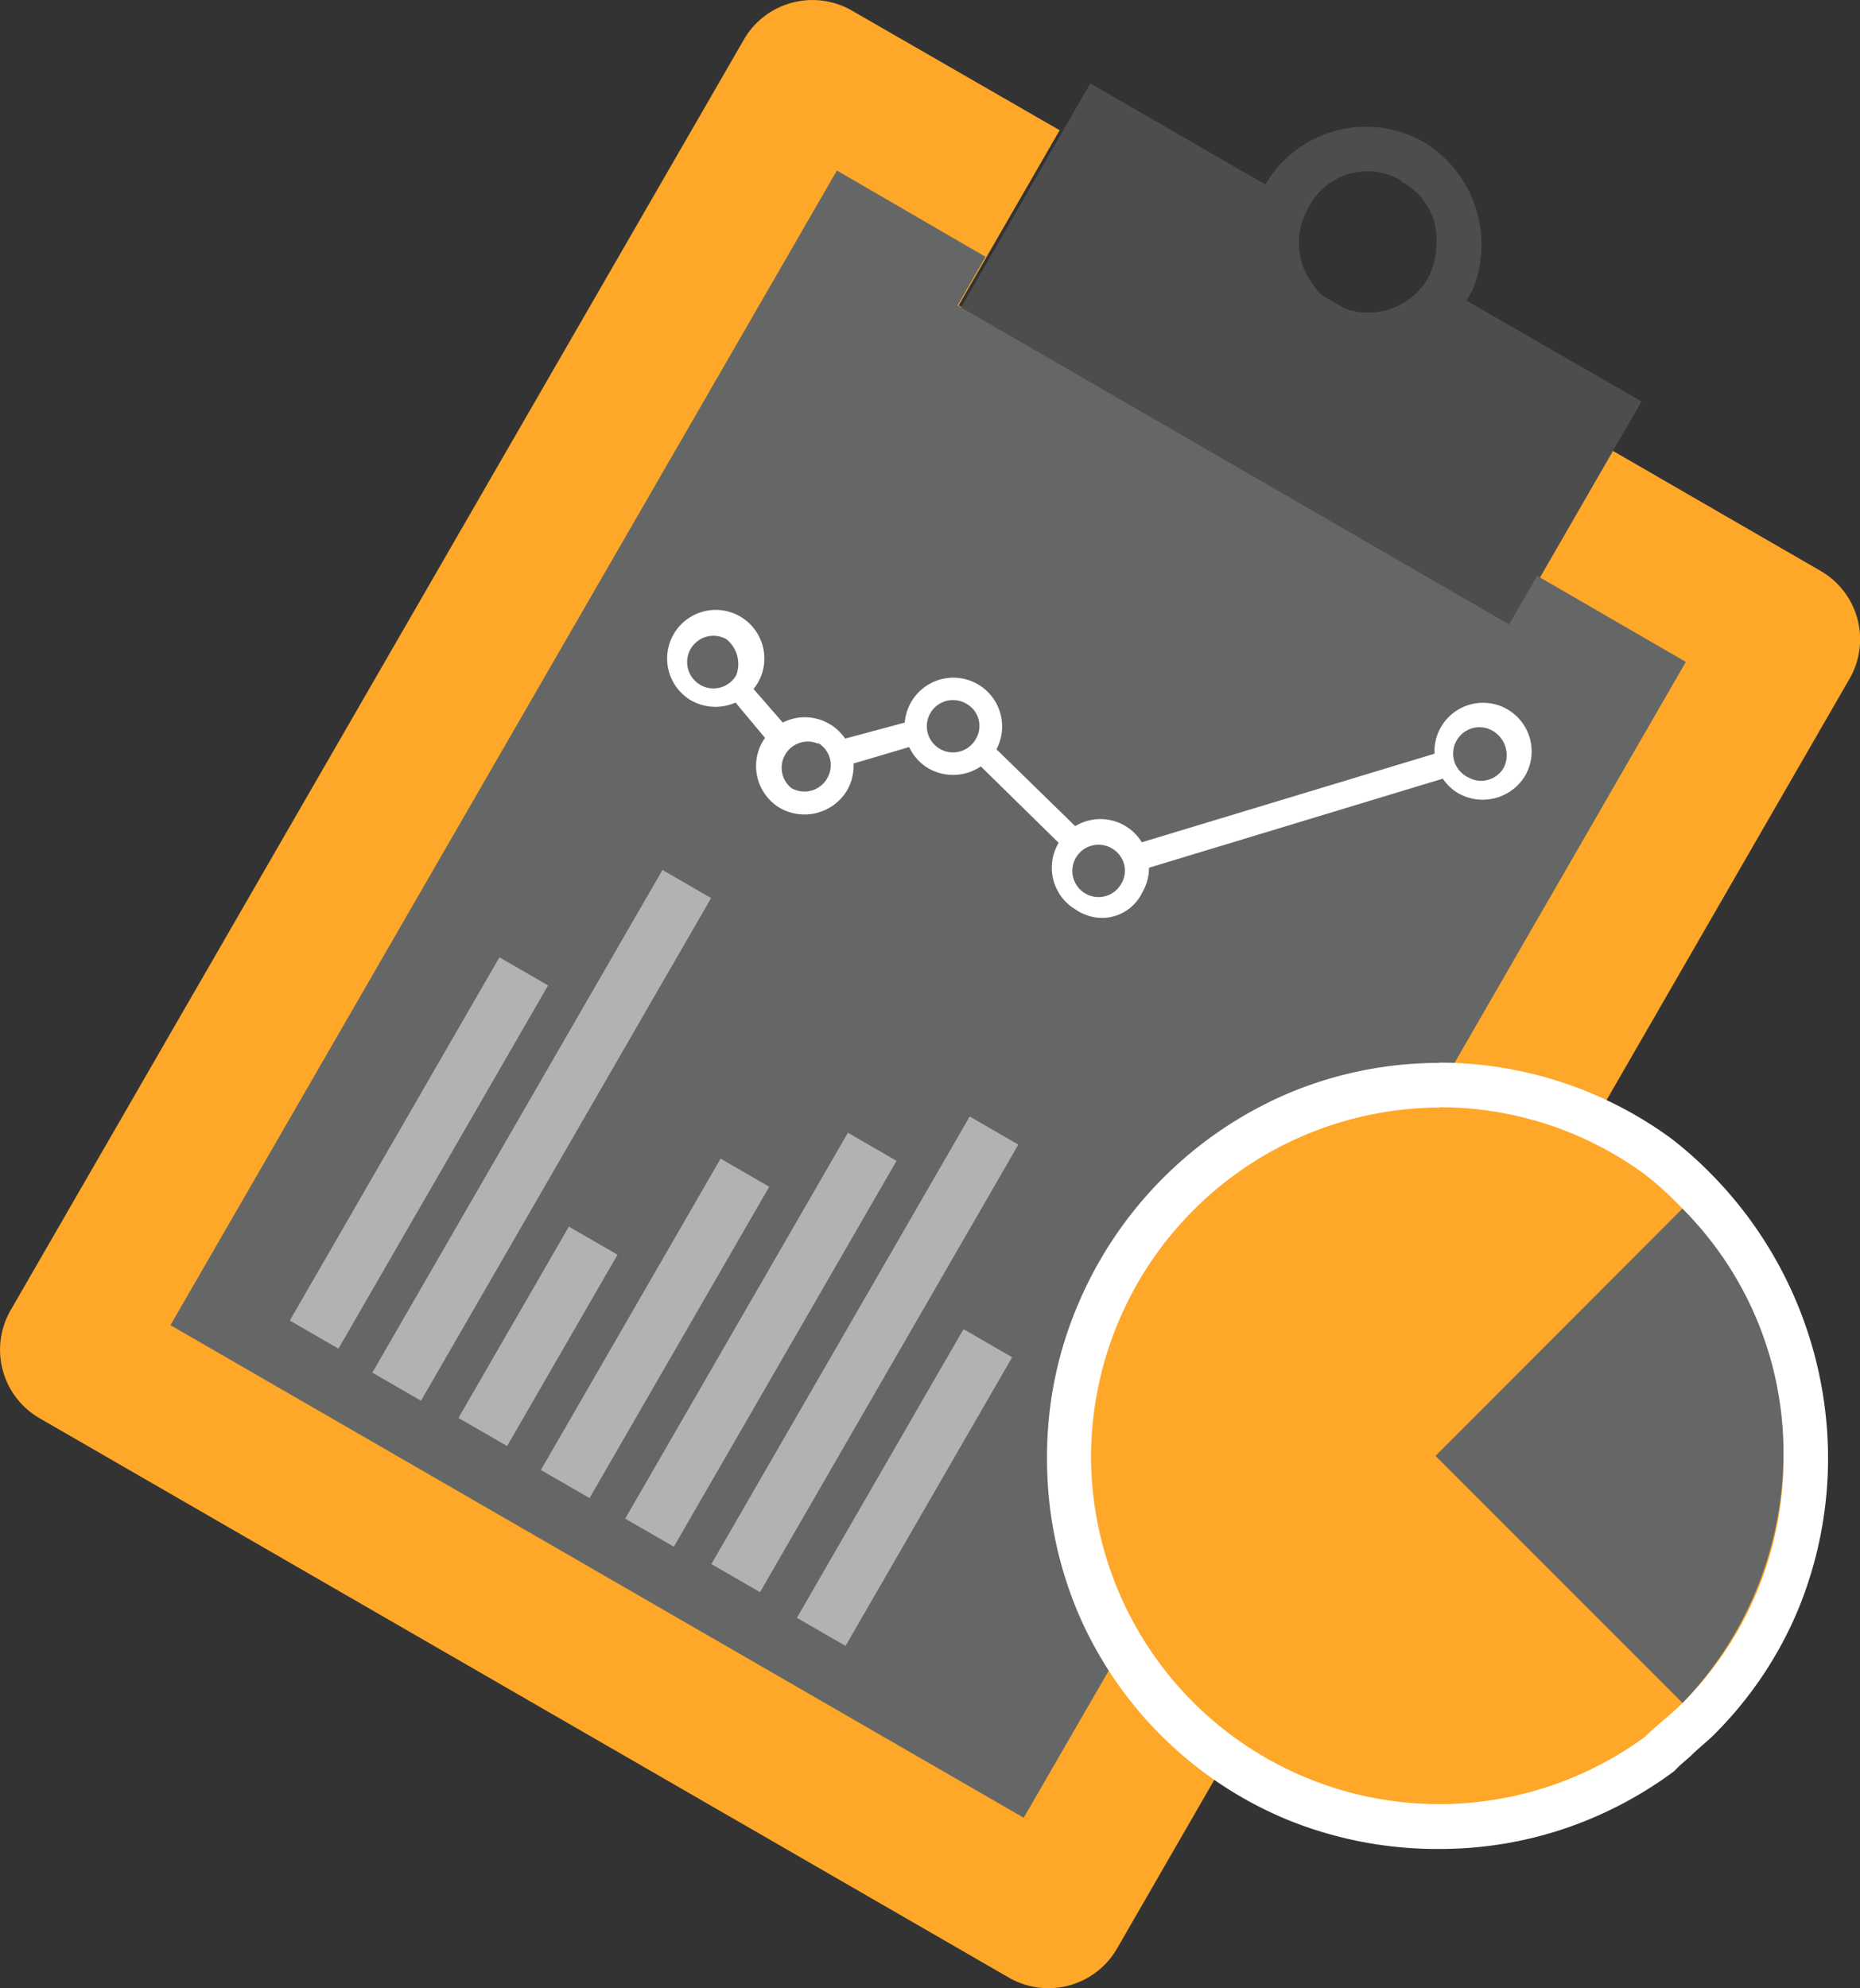 <?xml version="1.0" encoding="UTF-8"?>
<svg xmlns="http://www.w3.org/2000/svg" id="Layer_1" data-name="Layer 1" viewBox="0 0 125.15 133.73">
  <rect x="0" y="0" width="125.15" height="133.73" fill="#333333" stroke="none"/>
  <defs>
    <style>.cls-1{fill:#fea729;}.cls-2{fill:#4d4d4d;}.cls-3{fill:#656766;}.cls-4{fill:#fff;}.cls-5{fill:#b2b2b2;}</style>
  </defs>
  <g id="Group_156" data-name="Group 156">
    <g id="Group_139" data-name="Group 139">
      <path id="Path_156" data-name="Path 156" class="cls-1" d="M76.32,86.14a23.57,23.57,0,0,0,0,23.24,22.3,22.3,0,0,0,7,7.53l-8.18,14.18A5.33,5.33,0,0,1,67.86,133L2.63,95.37A5.32,5.32,0,0,1,.7,88.15L50.07,2.63A5.33,5.33,0,0,1,57.3.7l14,8.06-6.8,11.78L101.54,42l6.8-11.78,14.18,8.19a5.31,5.31,0,0,1,1.94,7.22l-18,31.2a22.47,22.47,0,0,0-10-2.3A23.59,23.59,0,0,0,76.32,86.14Z"></path>
    </g>
    <g id="Group_140" data-name="Group 140">
      <path id="Path_159" data-name="Path 159" class="cls-2" d="M98.67,20.22a5.73,5.73,0,0,0,.79-1.87,8.08,8.08,0,0,0-3.65-8.79,7.85,7.85,0,0,0-10.67,2.85L73.36,5.61,64.55,20.88l37.08,21.41L110.45,27Zm-4.37-8a4.41,4.41,0,0,1,2.32,4.54,4.85,4.85,0,0,1-.57,2,4.63,4.63,0,0,1-5.54,2L89.2,20a1.77,1.77,0,0,1-.74-.72A4.61,4.61,0,0,1,88,14.05a4.43,4.43,0,0,1,5.89-2.11c.15.07.29.15.43.23Z"></path>
    </g>
    <g id="Group_141" data-name="Group 141">
      <path id="Path_160" data-name="Path 160" class="cls-3" d="M76.32,86.14a23.59,23.59,0,0,0,0,23.25l-7.44,12.87L11.47,89.13,56.31,11.47l10,5.8-1.88,3.27L101.54,42l1.89-3.27,10,5.79L96.21,74.36A23.94,23.94,0,0,0,76.32,86.14Z"></path>
    </g>
    <g id="Path_161" data-name="Path 161">
      <path class="cls-1" d="M96.84,122.84a25.21,25.21,0,0,1-9.74-1.91,24.72,24.72,0,0,1-13.28-13.28,25.31,25.31,0,0,1-1.91-9.73,24.5,24.5,0,0,1,2-9.67A25.33,25.33,0,0,1,87.17,75a24.8,24.8,0,0,1,17.64-.66,24.8,24.8,0,0,1,6.77,3.52h0a23.47,23.47,0,0,1,2.68,2.41l0,0h0a25.78,25.78,0,0,1,7.21,17.66,25.21,25.21,0,0,1-1.91,9.74,24.4,24.4,0,0,1-5.33,7.94c-.42.42-.89.82-1.34,1.21s-.84.72-1.18,1.06l-.08.08-.09.07a24.82,24.82,0,0,1-14.74,4.82Z"></path>
      <path class="cls-4" d="M96.84,74.49A23.55,23.55,0,0,0,73.41,97.92a23.43,23.43,0,0,0,37.28,18.89c.76-.76,1.77-1.51,2.52-2.27A23.19,23.19,0,0,0,120,97.92a24.29,24.29,0,0,0-6.8-16.63A23,23,0,0,0,110.69,79a23.38,23.38,0,0,0-13.85-4.53m0-3a26.46,26.46,0,0,1,15.63,5.12h0a26.09,26.09,0,0,1,2.84,2.55l0,0,0,0A27.25,27.25,0,0,1,123,97.92a26.76,26.76,0,0,1-2,10.31,26,26,0,0,1-5.66,8.43c-.46.46-1,.88-1.42,1.29s-.8.68-1.1,1l-.16.16-.18.14a26.67,26.67,0,0,1-7.18,3.73,26.3,26.3,0,0,1-8.45,1.38,26.76,26.76,0,0,1-10.31-2,26.23,26.23,0,0,1-14.09-14.09,26.59,26.59,0,0,1-2-10.31,26,26,0,0,1,2.1-10.26A26.76,26.76,0,0,1,86.58,73.58,26.18,26.18,0,0,1,96.84,71.49Z"></path>
    </g>
    <g id="Group_142" data-name="Group 142">
      <rect id="Rectangle_113" data-name="Rectangle 113" class="cls-5" x="14.09" y="75.66" width="28.21" height="3.78" transform="translate(-53.07 63.19) rotate(-60)"></rect>
      <rect id="Rectangle_114" data-name="Rectangle 114" class="cls-5" x="16.92" y="74.47" width="39.04" height="3.78" transform="translate(-47.9 69.74) rotate(-60)"></rect>
      <rect id="Rectangle_115" data-name="Rectangle 115" class="cls-5" x="28.77" y="87.99" width="14.86" height="3.78" transform="translate(-59.74 76.29) rotate(-60)"></rect>
      <rect id="Rectangle_116" data-name="Rectangle 116" class="cls-5" x="31.98" y="87.45" width="24.18" height="3.78" transform="translate(-55.33 82.84) rotate(-60)"></rect>
      <rect id="Rectangle_117" data-name="Rectangle 117" class="cls-5" x="36.21" y="88.22" width="29.97" height="3.78" transform="translate(-52.44 89.39) rotate(-60)"></rect>
      <rect id="Rectangle_118" data-name="Rectangle 118" class="cls-5" x="40.81" y="89.2" width="34.76" height="3.78" transform="translate(-49.79 95.94) rotate(-60)"></rect>
      <rect id="Rectangle_119" data-name="Rectangle 119" class="cls-5" x="49.66" y="98.16" width="22.42" height="3.78" transform="translate(-56.22 102.74) rotate(-60)"></rect>
    </g>
    <g id="Group_154" data-name="Group 154">
      <g id="Group_148" data-name="Group 148">
        <g id="Group_144" data-name="Group 144">
          <path id="Path_162" data-name="Path 162" class="cls-4" d="M61.77,48.36l-5.51,1.48a3,3,0,0,1,.47,1.72L62,50A1.79,1.79,0,0,1,61.77,48.36Z"></path>
        </g>
        <g id="Group_145" data-name="Group 145">
          <path id="Path_163" data-name="Path 163" class="cls-4" d="M72,57.44h0a2.15,2.15,0,0,1,1.18-1.06L66.64,50l-.13.22a9.72,9.72,0,0,1-.85,1Z"></path>
        </g>
        <g id="Group_146" data-name="Group 146">
          <path id="Path_164" data-name="Path 164" class="cls-4" d="M97.19,50.49h0L76,56.9a3,3,0,0,1,.46,1.72l21.15-6.41.13-.22C97.34,51.74,97.38,51.18,97.19,50.49Z"></path>
        </g>
        <g id="Group_147" data-name="Group 147">
          <path id="Path_165" data-name="Path 165" class="cls-4" d="M52,50.26a3.56,3.56,0,0,1,1.19-1.06l-3-3.45h0A3.66,3.66,0,0,1,49,46.81l.22.12L52,50.26Z"></path>
        </g>
      </g>
      <g id="Group_149" data-name="Group 149">
        <path id="Path_166" data-name="Path 166" class="cls-4" d="M46.5,47.11A3.27,3.27,0,1,1,51,45.91h0A3.33,3.33,0,0,1,46.5,47.11ZM48.89,43a1.77,1.77,0,1,0,.65,2.41A2.15,2.15,0,0,0,48.89,43Z"></path>
      </g>
      <g id="Group_150" data-name="Group 150">
        <path id="Path_167" data-name="Path 167" class="cls-4" d="M52.49,54.35A3.28,3.28,0,1,1,57,53.15,3.34,3.34,0,0,1,52.49,54.35ZM55,50a1.76,1.76,0,0,0-1.76,3,1.76,1.76,0,0,0,2.41-.64h0A1.73,1.73,0,0,0,55.09,50Z"></path>
      </g>
      <g id="Group_151" data-name="Group 151">
        <path id="Path_168" data-name="Path 168" class="cls-4" d="M62.47,51.68A3.28,3.28,0,1,1,67,50.48h0A3.34,3.34,0,0,1,62.47,51.68ZM65,47.32a1.76,1.76,0,1,0,.65,2.4,1.71,1.71,0,0,0-.58-2.36Z"></path>
      </g>
      <g id="Group_152" data-name="Group 152">
        <path id="Path_169" data-name="Path 169" class="cls-4" d="M72.4,61.19A3.27,3.27,0,1,1,76.87,60a3,3,0,0,1-4,1.45A2.3,2.3,0,0,1,72.4,61.19Zm2.39-4.14a1.76,1.76,0,1,0,.65,2.4,1.72,1.72,0,0,0-.58-2.36Z"></path>
      </g>
      <g id="Group_153" data-name="Group 153">
        <path id="Path_170" data-name="Path 170" class="cls-4" d="M98.15,53.37a3.27,3.27,0,1,1,4.47-1.2A3.33,3.33,0,0,1,98.15,53.37Zm2.39-4.15a1.77,1.77,0,1,0-1.76,3.06,1.75,1.75,0,0,0,2.4-.65A1.89,1.89,0,0,0,100.54,49.22Z"></path>
      </g>
    </g>
    <path id="Path_171" data-name="Path 171" class="cls-3" d="M120,97.92a23.2,23.2,0,0,0-6.8-16.63L96.59,97.92l16.62,16.62A24.29,24.29,0,0,0,120,97.92Z"></path>
  </g>
</svg>
